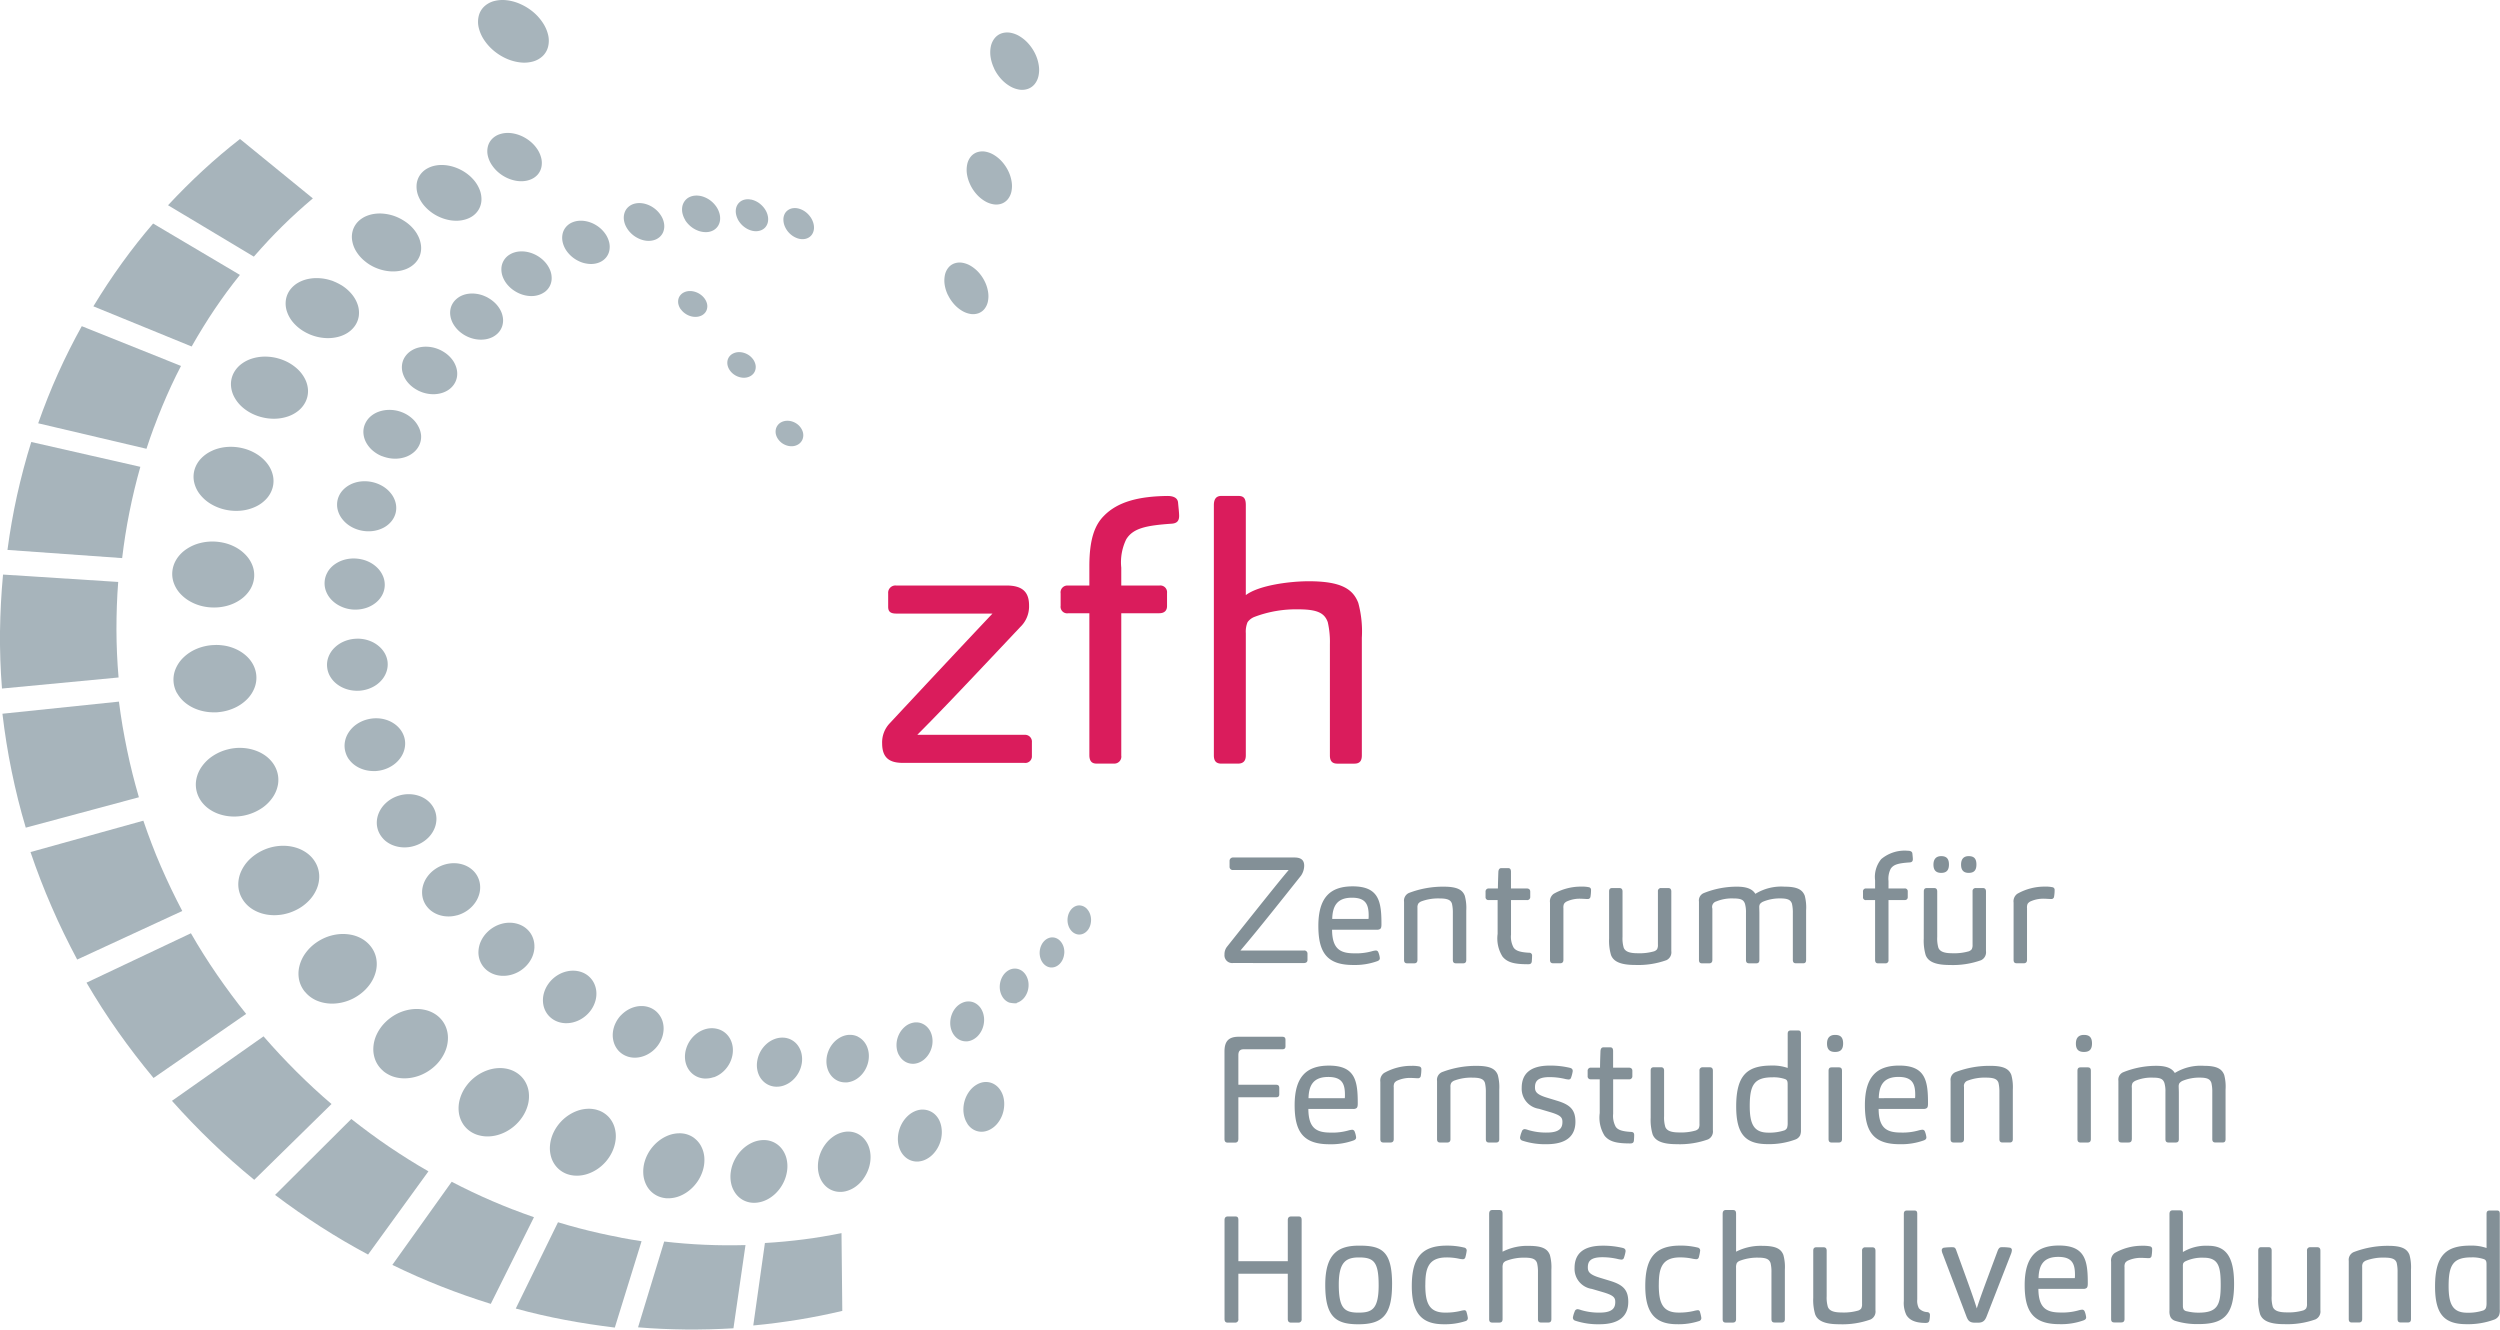 <?xml version="1.0" encoding="UTF-8"?> <svg xmlns="http://www.w3.org/2000/svg" width="220" height="117" viewBox="0 0 220 117"><defs><style>.a{fill:#839097;}.b{fill:#a7b4bb;}.c{fill:#da1c5c;}</style></defs><g transform="translate(107.756 90.679)"><path class="a" d="M136.529,123.19v-3.657h3.3c.2,0,.3-.065.3-.263v-.551c0-.237-.118-.289-.3-.289h-3.3v-2.607c0-.369.17-.513.446-.513h3.4c.2,0,.3-.066.3-.263v-.566c0-.223-.118-.275-.3-.275h-3.821c-.892,0-1.246.407-1.246,1.3v7.7q0,.316.275.316h.657c.2,0,.288-.118.288-.33m6.159-2.631h3.968a.434.434,0,0,0,.276-.079c.08-.066.105-.2.105-.407,0-1.974-.209-3.329-2.535-3.329-1.983,0-3.019.985-3.019,3.486,0,2.383.8,3.434,3.06,3.434a5.8,5.8,0,0,0,2.14-.342c.157-.065.209-.144.209-.262a1.869,1.869,0,0,0-.13-.513.231.231,0,0,0-.224-.158,1.773,1.773,0,0,0-.341.065,5.106,5.106,0,0,1-1.523.185c-1.25,0-1.972-.356-1.985-2.081m.014-.945c.027-1.16.447-1.87,1.734-1.87,1.2,0,1.472.578,1.472,1.567a2.216,2.216,0,0,1-.013.3Zm7.5,3.6v-4.553a.812.812,0,0,1,.052-.381.635.635,0,0,1,.224-.2,2.723,2.723,0,0,1,1.221-.251c.158,0,.512.027.63.027a.235.235,0,0,0,.251-.184,3.483,3.483,0,0,0,.053-.618.23.23,0,0,0-.184-.236,3.006,3.006,0,0,0-.67-.053,4.834,4.834,0,0,0-2.429.63.814.814,0,0,0-.328.776v5.041c0,.2.079.3.276.3h.616c.209,0,.288-.118.288-.3m4.991,0v-4.593a.629.629,0,0,1,.079-.368.642.642,0,0,1,.249-.184,4.213,4.213,0,0,1,1.617-.263c.722,0,.985.145,1.091.461a3.487,3.487,0,0,1,.079.828v4.119c0,.2.078.3.275.3h.63c.209,0,.275-.118.275-.3v-4.356a4.065,4.065,0,0,0-.13-1.289c-.2-.513-.643-.8-1.852-.8a8.346,8.346,0,0,0-3.06.552.737.737,0,0,0-.433.775v5.12c0,.2.079.3.276.3h.615c.211,0,.29-.118.29-.3m8.8-2.369c.921.277,1.052.474,1.052.857,0,.434-.145.934-1.354.934a5.384,5.384,0,0,1-1.655-.224,1.473,1.473,0,0,0-.3-.079.273.273,0,0,0-.263.211,2.223,2.223,0,0,0-.157.527.28.28,0,0,0,.2.275,6.372,6.372,0,0,0,2.139.315c1.826,0,2.534-.8,2.534-1.972,0-1.093-.5-1.514-1.627-1.856l-.907-.276c-.906-.277-1.024-.54-1.024-.9,0-.474.17-.9,1.274-.9a5.985,5.985,0,0,1,1.418.172,2.229,2.229,0,0,0,.276.039.223.223,0,0,0,.21-.171,2.982,2.982,0,0,0,.143-.565c0-.145-.053-.236-.236-.289a7.408,7.408,0,0,0-1.787-.2c-1.746,0-2.467.749-2.467,1.959a1.781,1.781,0,0,0,1.521,1.844Zm5.516.132v-3.026h1.39a.267.267,0,0,0,.3-.29v-.46c0-.184-.118-.277-.315-.277h-1.379v-1.459c0-.224-.08-.329-.249-.329h-.6c-.17,0-.248.132-.262.329-.04,1.026-.04,1.459-.04,1.459h-.8a.269.269,0,0,0-.289.29v.459a.252.252,0,0,0,.263.277h.8v2.974a3,3,0,0,0,.433,2c.432.525,1.076.67,2.258.67.2,0,.288-.066.315-.236.014-.145.026-.381.026-.5,0-.184-.078-.263-.249-.277-.748-.039-1.183-.157-1.379-.46a1.991,1.991,0,0,1-.222-1.146m3.3.367a4.457,4.457,0,0,0,.171,1.45c.2.513.734.867,2.114.867a7.344,7.344,0,0,0,2.758-.42.767.767,0,0,0,.433-.8v-5.248c0-.2-.092-.3-.276-.3h-.616a.267.267,0,0,0-.288.3v4.682a.759.759,0,0,1-.079.409.614.614,0,0,1-.249.172,4.58,4.58,0,0,1-1.458.172c-.736,0-1.091-.159-1.222-.489a2.88,2.88,0,0,1-.106-.949v-4c0-.185-.077-.3-.275-.3h-.63c-.222,0-.276.132-.276.3Zm13.225,1.055v-8.447c0-.238-.079-.3-.276-.3h-.59c-.21,0-.3.079-.3.3v3a4.02,4.02,0,0,0-1.393-.211c-2.116,0-3.139.776-3.139,3.6,0,2.514.866,3.315,2.783,3.315a6.626,6.626,0,0,0,2.43-.408.75.75,0,0,0,.42-.38,1.217,1.217,0,0,0,.065-.475m-1.167-.565a1.39,1.39,0,0,1-.053.395.447.447,0,0,1-.237.223,4.2,4.2,0,0,1-1.406.2c-1.275,0-1.643-.737-1.643-2.343,0-1.842.381-2.527,2.012-2.527a3.148,3.148,0,0,1,1.1.158c.158.066.224.157.224.448Zm4.779,1.38V117.2c0-.184-.066-.3-.276-.3h-.63c-.222,0-.275.132-.275.315v6c0,.21.092.3.275.3h.616c.211,0,.29-.118.29-.3m.1-8.422c0-.579-.276-.749-.707-.749s-.71.224-.71.763c0,.578.3.736.71.736.458,0,.707-.2.707-.749m3.127,5.763h3.968a.433.433,0,0,0,.275-.079c.079-.066.1-.2.1-.407,0-1.974-.209-3.329-2.533-3.329-1.985,0-3.021.985-3.021,3.486,0,2.383.8,3.434,3.06,3.434a5.806,5.806,0,0,0,2.141-.342c.158-.065.21-.144.21-.262a1.846,1.846,0,0,0-.131-.513.228.228,0,0,0-.224-.158,1.8,1.8,0,0,0-.341.065,5.106,5.106,0,0,1-1.523.185c-1.248,0-1.971-.356-1.984-2.081m.013-.945c.026-1.16.448-1.87,1.735-1.87,1.2,0,1.472.578,1.472,1.567a2.085,2.085,0,0,1-.014.3Zm7.5,3.6v-4.593a.485.485,0,0,1,.328-.552,4.219,4.219,0,0,1,1.617-.263c.722,0,.987.145,1.091.461a3.486,3.486,0,0,1,.079.828v4.119c0,.2.079.3.275.3h.63c.21,0,.276-.118.276-.3v-4.356a4.059,4.059,0,0,0-.131-1.289c-.2-.513-.643-.8-1.851-.8a8.348,8.348,0,0,0-3.061.552.737.737,0,0,0-.433.775v5.12c0,.2.08.3.276.3h.616c.209,0,.288-.118.288-.3m11.164,0V117.2c0-.184-.066-.3-.276-.3h-.628c-.224,0-.276.132-.276.315v6c0,.21.092.3.276.3h.616c.209,0,.288-.118.288-.3m.1-8.422c0-.579-.275-.749-.708-.749s-.709.224-.709.763c0,.578.3.736.709.736.459,0,.708-.2.708-.749m3.507,8.422V118.7a.789.789,0,0,1,.065-.433.755.755,0,0,1,.276-.2,3.613,3.613,0,0,1,1.511-.263c.71,0,.894.145,1.011.461a2.572,2.572,0,0,1,.092.789v4.159c0,.2.08.3.276.3h.628c.211,0,.276-.118.276-.3v-4.145c0-.093-.014-.422-.014-.5a.543.543,0,0,1,.066-.277.827.827,0,0,1,.263-.2,3.845,3.845,0,0,1,1.511-.289c.709,0,.919.145,1.038.461a3.406,3.406,0,0,1,.079.828v4.119c0,.2.079.3.276.3h.63c.209,0,.262-.118.262-.3v-4.356a4.081,4.081,0,0,0-.119-1.289c-.2-.513-.616-.8-1.771-.8a4.35,4.35,0,0,0-2.575.63c-.21-.341-.616-.63-1.615-.63a7.718,7.718,0,0,0-2.93.566.705.705,0,0,0-.42.749v5.132c0,.2.08.3.276.3h.616c.21,0,.288-.118.288-.3" transform="translate(-135.309 -113.651)"></path></g><g transform="translate(0 0)"><path class="a" d="M136.529,143.051v-3.986h4.349v3.986c0,.211.1.316.288.316h.643a.277.277,0,0,0,.288-.316v-8.709c0-.2-.053-.317-.263-.317h-.655c-.223,0-.3.132-.3.317v3.618h-4.349v-3.618c0-.2-.053-.317-.263-.317H135.6c-.209,0-.288.132-.288.317v8.709c0,.211.091.316.275.316h.656a.277.277,0,0,0,.288-.316M150.057,140c0-2.947-.917-3.408-2.888-3.408-1.748,0-2.994.592-2.994,3.447,0,2.79.9,3.473,2.9,3.473,2.075,0,2.98-.736,2.98-3.512m-1.18.065c0,2.133-.591,2.422-1.774,2.422-1.235,0-1.735-.369-1.735-2.474,0-1.976.631-2.383,1.774-2.383,1.3,0,1.734.382,1.734,2.435m4.109-.026c0-1.382.225-2.409,1.866-2.409a5.111,5.111,0,0,1,1.064.106,2.125,2.125,0,0,0,.367.052.221.221,0,0,0,.224-.171,3.949,3.949,0,0,0,.119-.592.262.262,0,0,0-.224-.262,6.232,6.232,0,0,0-1.536-.172c-2.259,0-3.072,1.131-3.072,3.566,0,2.552,1.023,3.353,2.822,3.353a5.825,5.825,0,0,0,1.9-.275.269.269,0,0,0,.209-.29,3.051,3.051,0,0,0-.118-.511.185.185,0,0,0-.184-.159,2,2,0,0,0-.355.066,5.577,5.577,0,0,1-1.352.144c-1.445,0-1.734-.921-1.734-2.449m6.8,3.026v-4.526a.917.917,0,0,1,.065-.409.578.578,0,0,1,.263-.2,4.356,4.356,0,0,1,1.616-.277c.723,0,.973.145,1.091.474a3.249,3.249,0,0,1,.08.815v4.119c0,.2.077.3.275.3h.63c.209,0,.275-.118.275-.3v-4.356a4.064,4.064,0,0,0-.131-1.289c-.2-.513-.63-.8-1.839-.8a4.771,4.771,0,0,0-2.325.513V133.8c0-.238-.066-.342-.276-.342h-.628c-.211,0-.276.145-.276.342v9.263c0,.2.079.3.276.3h.616c.209,0,.288-.118.288-.3m8.865-2.367c.921.275,1.052.474,1.052.855,0,.434-.145.934-1.354.934a5.387,5.387,0,0,1-1.655-.224,1.511,1.511,0,0,0-.3-.079.275.275,0,0,0-.263.211,2.214,2.214,0,0,0-.156.527.278.278,0,0,0,.2.275,6.372,6.372,0,0,0,2.139.315c1.827,0,2.534-.8,2.534-1.972,0-1.093-.5-1.513-1.627-1.856l-.907-.276c-.906-.277-1.024-.54-1.024-.9,0-.474.17-.894,1.275-.894a5.994,5.994,0,0,1,1.419.171,2.167,2.167,0,0,0,.275.039.222.222,0,0,0,.21-.171,2.92,2.92,0,0,0,.143-.565c0-.144-.053-.236-.236-.289a7.407,7.407,0,0,0-1.787-.2c-1.746,0-2.467.749-2.467,1.959a1.781,1.781,0,0,0,1.521,1.844Zm4.885-.659c0-1.382.224-2.409,1.866-2.409a5.111,5.111,0,0,1,1.064.106,2.1,2.1,0,0,0,.367.052.222.222,0,0,0,.224-.171,3.935,3.935,0,0,0,.118-.592.261.261,0,0,0-.224-.262,6.225,6.225,0,0,0-1.535-.172c-2.26,0-3.072,1.131-3.072,3.566,0,2.552,1.023,3.353,2.822,3.353a5.82,5.82,0,0,0,1.9-.275.268.268,0,0,0,.21-.29,3.136,3.136,0,0,0-.118-.511.185.185,0,0,0-.183-.159,1.974,1.974,0,0,0-.355.066,5.581,5.581,0,0,1-1.352.144c-1.445,0-1.735-.921-1.735-2.449m6.8,3.026v-4.526a.9.9,0,0,1,.066-.409.573.573,0,0,1,.263-.2,4.352,4.352,0,0,1,1.616-.277c.722,0,.972.145,1.091.474a3.259,3.259,0,0,1,.079.815v4.119c0,.2.078.3.275.3h.63c.209,0,.275-.118.275-.3v-4.356a4.016,4.016,0,0,0-.131-1.289c-.2-.513-.628-.8-1.837-.8a4.772,4.772,0,0,0-2.325.513V133.8c0-.238-.065-.342-.276-.342h-.63c-.209,0-.275.145-.275.342v9.263c0,.2.079.3.275.3h.616c.21,0,.289-.118.289-.3m6.791-1.87a4.459,4.459,0,0,0,.171,1.45c.2.513.734.867,2.114.867a7.344,7.344,0,0,0,2.758-.42.765.765,0,0,0,.433-.8v-5.25c0-.2-.092-.3-.276-.3h-.616a.267.267,0,0,0-.288.3v4.682a.765.765,0,0,1-.079.409.594.594,0,0,1-.249.171,4.58,4.58,0,0,1-1.458.172c-.737,0-1.091-.159-1.222-.487a2.894,2.894,0,0,1-.106-.951v-4c0-.184-.077-.3-.275-.3h-.63c-.222,0-.276.131-.276.3Zm9.153.132V133.8c0-.2-.053-.3-.263-.3h-.63c-.222,0-.288.12-.288.3v7.67a2.427,2.427,0,0,0,.222,1.223c.25.409.71.7,1.695.7.2,0,.287-.052.328-.2a2.456,2.456,0,0,0,.053-.488.239.239,0,0,0-.224-.263,1.056,1.056,0,0,1-.749-.341,1.4,1.4,0,0,1-.144-.778m5.242.8c-.3-.961-.525-1.578-1.8-5.09-.065-.2-.131-.3-.315-.3a5.232,5.232,0,0,0-.763.04.225.225,0,0,0-.209.236,1.046,1.046,0,0,0,.091.33l2.063,5.433c.145.394.276.6.761.6h.289c.447,0,.617-.211.761-.592l2.129-5.459a1.156,1.156,0,0,0,.079-.33.215.215,0,0,0-.21-.223,4.488,4.488,0,0,0-.7-.04c-.17,0-.263.118-.341.315-1.313,3.526-1.537,4.131-1.839,5.078m5.423-1.724h3.967a.424.424,0,0,0,.275-.079c.08-.065.105-.2.105-.407,0-1.974-.209-3.329-2.535-3.329-1.983,0-3.019.985-3.019,3.487,0,2.382.8,3.433,3.06,3.433a5.8,5.8,0,0,0,2.14-.341c.157-.065.209-.145.209-.263a1.868,1.868,0,0,0-.13-.513.233.233,0,0,0-.224-.158,1.668,1.668,0,0,0-.341.067,5.166,5.166,0,0,1-1.523.184c-1.249,0-1.972-.356-1.985-2.081m.014-.945c.027-1.159.448-1.87,1.734-1.87,1.2,0,1.472.58,1.472,1.567a2.08,2.08,0,0,1-.014.3Zm7.566,3.6v-4.553a.8.8,0,0,1,.053-.381.622.622,0,0,1,.224-.2,2.723,2.723,0,0,1,1.221-.25c.158,0,.512.026.63.026a.235.235,0,0,0,.251-.184,3.558,3.558,0,0,0,.052-.618.23.23,0,0,0-.183-.236,3.017,3.017,0,0,0-.671-.053,4.819,4.819,0,0,0-2.428.631.813.813,0,0,0-.329.775v5.041c0,.2.08.3.276.3h.616c.209,0,.288-.118.288-.3m3.955-.722a1.152,1.152,0,0,0,.092.551.71.71,0,0,0,.446.342,6.5,6.5,0,0,0,1.984.275c2.115,0,3.164-.631,3.164-3.539,0-2.407-.721-3.354-2.283-3.354a3.961,3.961,0,0,0-2.221.552v-3.354c0-.211-.053-.317-.276-.317h-.63c-.183,0-.275.12-.275.317Zm1.181-.461v-3.436a.888.888,0,0,1,.026-.277.46.46,0,0,1,.2-.184,3.443,3.443,0,0,1,1.591-.316c1.327,0,1.511.776,1.511,2.4,0,1.8-.3,2.436-1.958,2.436a4.226,4.226,0,0,1-1.012-.12.436.436,0,0,1-.288-.156.605.605,0,0,1-.065-.343m6.621-.687a4.462,4.462,0,0,0,.17,1.45c.2.513.735.867,2.114.867a7.348,7.348,0,0,0,2.759-.42.766.766,0,0,0,.432-.8v-5.25c0-.2-.091-.3-.275-.3h-.616a.266.266,0,0,0-.288.3v4.682a.766.766,0,0,1-.079.409.594.594,0,0,1-.251.171,4.569,4.569,0,0,1-1.458.172c-.736,0-1.091-.159-1.222-.487a2.9,2.9,0,0,1-.1-.951v-4c0-.184-.079-.3-.276-.3h-.63c-.223,0-.275.131-.275.3v4.155Zm9.152,1.87v-4.592a.644.644,0,0,1,.079-.369.661.661,0,0,1,.249-.184,4.26,4.26,0,0,1,1.617-.263c.724,0,.987.145,1.091.461a3.486,3.486,0,0,1,.079.828v4.119c0,.2.079.3.276.3h.628c.21,0,.276-.118.276-.3v-4.356a4.06,4.06,0,0,0-.131-1.289c-.2-.513-.643-.8-1.851-.8a8.351,8.351,0,0,0-3.061.552.741.741,0,0,0-.433.776v5.118c0,.2.08.3.276.3h.616c.21,0,.288-.118.288-.3m12.11-.815V133.8c0-.238-.079-.3-.276-.3h-.589c-.211,0-.3.079-.3.3v3a4.021,4.021,0,0,0-1.393-.211c-2.116,0-3.138.776-3.138,3.6,0,2.514.866,3.315,2.783,3.315a6.664,6.664,0,0,0,2.431-.406.759.759,0,0,0,.419-.381,1.208,1.208,0,0,0,.066-.474m-1.167-.566a1.389,1.389,0,0,1-.053.395.444.444,0,0,1-.237.224,4.246,4.246,0,0,1-1.406.2c-1.274,0-1.643-.737-1.643-2.343,0-1.844.382-2.528,2.012-2.528a3.179,3.179,0,0,1,1.1.158c.158.066.224.159.224.448Z" transform="translate(-27.553 -26.976)"></path><path class="a" d="M142.284,103.715c.21,0,.328-.092.328-.275v-.54a.276.276,0,0,0-.315-.289h-5.583c.736-.882,1.248-1.447,5.333-6.594a1.593,1.593,0,0,0,.275-.868c0-.526-.315-.724-.866-.724h-5.373a.3.3,0,0,0-.328.316v.486a.28.28,0,0,0,.316.3h4.885c-.565.671-1.221,1.461-5.438,6.766a1.075,1.075,0,0,0-.21.67.683.683,0,0,0,.763.749Zm2.494-2.934h3.967a.43.43,0,0,0,.276-.08c.079-.065.1-.2.1-.407,0-1.975-.209-3.329-2.532-3.329-1.985,0-3.021.986-3.021,3.486,0,2.383.8,3.433,3.06,3.433a5.807,5.807,0,0,0,2.141-.341c.157-.066.21-.145.21-.263a1.834,1.834,0,0,0-.131-.511.231.231,0,0,0-.224-.159,1.666,1.666,0,0,0-.34.066,5.177,5.177,0,0,1-1.524.184c-1.249,0-1.971-.356-1.985-2.079m.014-.947c.026-1.159.448-1.87,1.734-1.87,1.2,0,1.473.58,1.473,1.568a2.061,2.061,0,0,1-.014.3Zm7.5,3.6V98.845a.645.645,0,0,1,.079-.368.66.66,0,0,1,.249-.185,4.256,4.256,0,0,1,1.617-.263c.722,0,.985.145,1.091.461a3.469,3.469,0,0,1,.079.83v4.118c0,.2.078.3.275.3h.63c.21,0,.276-.119.276-.3V99.082a4.06,4.06,0,0,0-.131-1.289c-.2-.511-.643-.8-1.851-.8a8.385,8.385,0,0,0-3.061.552.738.738,0,0,0-.432.776v5.118c0,.2.079.3.276.3H152c.209,0,.288-.119.288-.3m8.234-2.236V98.174h1.392a.267.267,0,0,0,.3-.289v-.46c0-.183-.119-.275-.316-.275h-1.379V95.689c0-.223-.078-.329-.248-.329h-.6c-.17,0-.249.132-.262.329-.04,1.027-.04,1.461-.04,1.461h-.8a.268.268,0,0,0-.288.289v.46a.251.251,0,0,0,.263.275h.8v2.975a3,3,0,0,0,.433,2c.432.527,1.074.67,2.257.67.2,0,.289-.066.316-.236.012-.144.025-.381.025-.5a.237.237,0,0,0-.249-.275c-.749-.039-1.183-.159-1.379-.461a1.984,1.984,0,0,1-.224-1.145m4.61,2.236V98.884a.8.8,0,0,1,.053-.381.637.637,0,0,1,.224-.2,2.722,2.722,0,0,1,1.221-.25c.159,0,.512.027.632.027a.234.234,0,0,0,.249-.184,3.581,3.581,0,0,0,.052-.618.229.229,0,0,0-.183-.236,2.9,2.9,0,0,0-.671-.054,4.84,4.84,0,0,0-2.428.631.815.815,0,0,0-.329.776v5.039c0,.2.08.3.276.3h.616c.209,0,.288-.119.288-.3m4.021-1.869a4.466,4.466,0,0,0,.17,1.451c.2.511.734.866,2.113.866a7.345,7.345,0,0,0,2.759-.42.764.764,0,0,0,.432-.8V97.414c0-.2-.091-.3-.275-.3h-.616a.266.266,0,0,0-.287.3V102.1a.762.762,0,0,1-.08.408.611.611,0,0,1-.25.172,4.631,4.631,0,0,1-1.458.171c-.736,0-1.091-.157-1.222-.488a2.874,2.874,0,0,1-.105-.949v-4c0-.185-.079-.3-.276-.3h-.629c-.224,0-.276.132-.276.3Zm9.087,1.869V98.925a.5.5,0,0,1,.342-.633,3.621,3.621,0,0,1,1.512-.263c.71,0,.894.145,1.012.461a2.608,2.608,0,0,1,.092.789v4.159c0,.2.078.3.275.3h.63c.209,0,.275-.119.275-.3V99.293c0-.092-.012-.42-.012-.5a.535.535,0,0,1,.065-.277.792.792,0,0,1,.263-.2,3.833,3.833,0,0,1,1.511-.29c.71,0,.921.145,1.038.461a3.466,3.466,0,0,1,.079.83v4.118c0,.2.078.3.275.3h.63c.211,0,.263-.119.263-.3V99.082a4.11,4.11,0,0,0-.118-1.289c-.2-.511-.616-.8-1.773-.8a4.346,4.346,0,0,0-2.575.631c-.21-.341-.616-.631-1.615-.631a7.741,7.741,0,0,0-2.928.566.7.7,0,0,0-.42.749v5.132c0,.2.078.3.275.3h.616c.21,0,.288-.119.288-.3m15.5.014V98.174h1.406c.211,0,.288-.118.288-.262v-.488a.248.248,0,0,0-.275-.275h-1.419v-.658a1.931,1.931,0,0,1,.184-1.054c.25-.408.722-.513,1.682-.578.183-.014.276-.093.276-.29,0-.118-.026-.341-.04-.486-.014-.171-.157-.25-.394-.25a3.2,3.2,0,0,0-2.349.736,2.47,2.47,0,0,0-.539,1.869v.712h-.788a.252.252,0,0,0-.275.289v.46a.242.242,0,0,0,.275.275h.788v5.25c0,.224.093.317.263.317h.644a.259.259,0,0,0,.275-.29m3.1-1.883a4.511,4.511,0,0,0,.17,1.451c.2.511.734.866,2.115.866a7.353,7.353,0,0,0,2.758-.42.767.767,0,0,0,.433-.8V97.414c0-.2-.093-.3-.276-.3h-.616a.266.266,0,0,0-.288.3V102.1a.771.771,0,0,1-.079.408.624.624,0,0,1-.249.172,4.647,4.647,0,0,1-1.46.171c-.736,0-1.091-.157-1.222-.488a2.944,2.944,0,0,1-.1-.949v-4c0-.185-.079-.3-.276-.3h-.628c-.224,0-.276.132-.276.3Zm2.218-6.526c0-.565-.275-.736-.682-.736s-.682.224-.682.749c0,.552.29.724.682.724.432,0,.682-.2.682-.737m2.417,0c0-.565-.261-.736-.682-.736-.406,0-.669.224-.669.749,0,.552.29.724.669.724.447,0,.682-.2.682-.737m4.453,8.4V98.884a.782.782,0,0,1,.053-.381.646.646,0,0,1,.222-.2,2.735,2.735,0,0,1,1.222-.25c.157,0,.512.027.63.027a.232.232,0,0,0,.249-.184,3.434,3.434,0,0,0,.053-.618.229.229,0,0,0-.185-.236,2.884,2.884,0,0,0-.669-.054,4.847,4.847,0,0,0-2.43.631.815.815,0,0,0-.327.776v5.039c0,.2.078.3.275.3h.616c.211,0,.29-.119.29-.3" transform="translate(-27.553 -18.966)"></path><path class="b" d="M83.857,131.018a3.116,3.116,0,0,0,.863-.611,3.463,3.463,0,0,0,.642-.886,3.371,3.371,0,0,0,.338-1.071,2.855,2.855,0,0,0-.045-1.055,2.312,2.312,0,0,0-.4-.86,1.992,1.992,0,0,0-.688-.58,2.013,2.013,0,0,0-.919-.215,2.486,2.486,0,0,0-.992.215,3.126,3.126,0,0,0-.878.591,3.388,3.388,0,0,0-.666.882,3.318,3.318,0,0,0-.361,1.083,2.892,2.892,0,0,0,.037,1.089,2.332,2.332,0,0,0,.412.882,1.986,1.986,0,0,0,.716.584,2.046,2.046,0,0,0,.943.195,2.475,2.475,0,0,0,.995-.244" transform="translate(-16.437 -25.415)"></path><path class="b" d="M94.37,128.977a3.4,3.4,0,0,0,.477-.922,3.128,3.128,0,0,0,.166-1.044,2.7,2.7,0,0,0-.158-.885,2.214,2.214,0,0,0-.414-.694,1.881,1.881,0,0,0-.615-.458,1.861,1.861,0,0,0-.765-.166c-.029,0-.061,0-.09,0s-.061,0-.091.006a.888.888,0,0,0-.092.009l-.092.014a2.429,2.429,0,0,0-.9.364,3.02,3.02,0,0,0-.738.692,3.378,3.378,0,0,0-.5.93,3.215,3.215,0,0,0-.178,1.064,2.669,2.669,0,0,0,.158.909,2.149,2.149,0,0,0,.426.709,1.834,1.834,0,0,0,1.417.607c.029,0,.061,0,.091,0l.092-.01c.03,0,.063-.007.092-.012l.094-.016a2.5,2.5,0,0,0,.9-.389,3.034,3.034,0,0,0,.722-.705" transform="translate(-18.404 -25.227)"></path><path class="b" d="M103.04,124.843a2.637,2.637,0,0,0,.01-.891,2.211,2.211,0,0,0-.2-.646,1.786,1.786,0,0,0-.363-.493A1.577,1.577,0,0,0,102,122.5a1.528,1.528,0,0,0-.571-.118c-.049,0-.1,0-.148,0a1.458,1.458,0,0,0-.151.019c-.049.008-.1.02-.151.032s-.1.03-.154.047a2.164,2.164,0,0,0-.715.438,2.652,2.652,0,0,0-.539.687,2.923,2.923,0,0,0-.305.849,2.7,2.7,0,0,0-.019.913,2.247,2.247,0,0,0,.214.664,1.834,1.834,0,0,0,.377.5,1.583,1.583,0,0,0,.5.316,1.533,1.533,0,0,0,.582.106c.049,0,.1,0,.15-.01a1.483,1.483,0,0,0,.151-.023,1.524,1.524,0,0,0,.153-.037c.051-.014.1-.032.154-.051a2.207,2.207,0,0,0,.706-.456,2.719,2.719,0,0,0,.521-.694,2.848,2.848,0,0,0,.288-.839" transform="translate(-20.203 -24.736)"></path><path class="b" d="M106.8,123.009a1.714,1.714,0,0,0,.347.384,1.475,1.475,0,0,0,.426.239,1.417,1.417,0,0,0,.475.082,1.531,1.531,0,0,0,.208-.014,1.4,1.4,0,0,0,.209-.046,1.56,1.56,0,0,0,.209-.073,2.094,2.094,0,0,0,.811-.642,2.617,2.617,0,0,0,.4-.728,2.759,2.759,0,0,0,.159-.824,2.453,2.453,0,0,0-.1-.83,2.039,2.039,0,0,0-.239-.505,1.692,1.692,0,0,0-.338-.38,1.521,1.521,0,0,0-.414-.242,1.451,1.451,0,0,0-.468-.093,1.507,1.507,0,0,0-.206.008,1.548,1.548,0,0,0-.416.106,1.766,1.766,0,0,0-.208.1,2.129,2.129,0,0,0-.616.525,2.664,2.664,0,0,0-.413.728,2.8,2.8,0,0,0-.17.839,2.482,2.482,0,0,0,.109.847,1.986,1.986,0,0,0,.244.517" transform="translate(-21.675 -24.121)"></path><path class="b" d="M54.269,17.515a3.048,3.048,0,0,0,.316.392,3.113,3.113,0,0,0,.374.336,3.391,3.391,0,0,0,.418.273,3.117,3.117,0,0,0,.446.205,3.23,3.23,0,0,0,.46.133,2.8,2.8,0,0,0,.463.057,2.338,2.338,0,0,0,.449-.026,1.956,1.956,0,0,0,.422-.11,1.628,1.628,0,0,0,.657-.439,1.475,1.475,0,0,0,.332-.654A1.786,1.786,0,0,0,58.6,16.9a2.427,2.427,0,0,0-.364-.826,3.087,3.087,0,0,0-.306-.384,3.375,3.375,0,0,0-.362-.33,3.41,3.41,0,0,0-.406-.273,3.255,3.255,0,0,0-.439-.211,3.108,3.108,0,0,0-.454-.141,3,3,0,0,0-.461-.069,2.429,2.429,0,0,0-.452.014,2.2,2.2,0,0,0-.432.1,1.635,1.635,0,0,0-.679.434,1.46,1.46,0,0,0-.351.66,1.751,1.751,0,0,0,0,.8,2.444,2.444,0,0,0,.375.843" transform="translate(-10.965 -2.964)"></path><path class="b" d="M50.665,19.12a3.66,3.66,0,0,0-.369-.278,3.476,3.476,0,0,0-.4-.232,3.831,3.831,0,0,0-1.071-.361,3.444,3.444,0,0,0-.654-.052,2.885,2.885,0,0,0-.627.082,2.333,2.333,0,0,0-.571.225,1.867,1.867,0,0,0-.682.641,1.776,1.776,0,0,0-.261.851,2.233,2.233,0,0,0,.165.95,3.032,3.032,0,0,0,.6.934,3.636,3.636,0,0,0,.346.329,3.921,3.921,0,0,0,.38.281,4.027,4.027,0,0,0,.409.23,4.109,4.109,0,0,0,.424.177,3.82,3.82,0,0,0,.663.167,3.249,3.249,0,0,0,.655.036,2.781,2.781,0,0,0,.62-.1,2.328,2.328,0,0,0,.557-.235,1.835,1.835,0,0,0,.648-.645,1.794,1.794,0,0,0,.244-.838,2.273,2.273,0,0,0-.166-.926A3.006,3.006,0,0,0,51,19.444a4.116,4.116,0,0,0-.332-.325" transform="translate(-9.373 -3.678)"></path><path class="b" d="M44.62,25.349a3.373,3.373,0,0,0-.761-.879,3.469,3.469,0,0,0-.3-.223q-.153-.1-.312-.193c-.108-.059-.216-.112-.327-.163s-.221-.093-.334-.132a3.922,3.922,0,0,0-.819-.186,3.413,3.413,0,0,0-.807-.006,2.923,2.923,0,0,0-.748.183,2.342,2.342,0,0,0-.642.377,1.923,1.923,0,0,0-.569.8,1.96,1.96,0,0,0-.1.95,2.567,2.567,0,0,0,.351.985,3.4,3.4,0,0,0,.788.894,3.715,3.715,0,0,0,.3.223c.1.07.212.133.32.192s.221.112.334.159.227.089.342.126a3.855,3.855,0,0,0,.828.172,3.439,3.439,0,0,0,.807-.014,2.88,2.88,0,0,0,.736-.2,2.308,2.308,0,0,0,.619-.388,1.9,1.9,0,0,0,.542-.788,1.962,1.962,0,0,0,.09-.926,2.531,2.531,0,0,0-.339-.957" transform="translate(-7.917 -4.759)"></path><path class="b" d="M36.437,31.282c-.074-.045-.147-.087-.224-.126s-.151-.077-.229-.112-.155-.065-.233-.1-.158-.057-.237-.081a4.04,4.04,0,0,0-1-.181,3.649,3.649,0,0,0-.966.067,3.006,3.006,0,0,0-.86.317,2.356,2.356,0,0,0-.675.564,2,2,0,0,0-.424.938,2.215,2.215,0,0,0,.081,1.023,2.9,2.9,0,0,0,.551.981,3.7,3.7,0,0,0,.978.81c.076.045.153.087.233.126s.157.077.237.112.161.065.241.094.162.055.244.079a4.15,4.15,0,0,0,1.007.161,3.636,3.636,0,0,0,.959-.093,2.881,2.881,0,0,0,.835-.334,2.318,2.318,0,0,0,.642-.567,2,2,0,0,0,.4-.922,2.207,2.207,0,0,0-.084-.995,2.856,2.856,0,0,0-.531-.957,3.7,3.7,0,0,0-.944-.807" transform="translate(-6.427 -6.201)"></path><path class="b" d="M30.052,39.612l-.126-.045c-.043-.015-.084-.029-.127-.041l-.127-.037a4.276,4.276,0,0,0-1.186-.157,3.834,3.834,0,0,0-1.118.174,3.052,3.052,0,0,0-.944.487,2.388,2.388,0,0,0-.659.772,2.122,2.122,0,0,0-.245,1.054,2.463,2.463,0,0,0,.286,1.058,3.219,3.219,0,0,0,.753.935,4,4,0,0,0,1.148.683l.131.05c.043.014.086.03.13.042l.13.042c.045.012.088.024.133.034a4.228,4.228,0,0,0,1.2.133,3.792,3.792,0,0,0,1.108-.2,3.027,3.027,0,0,0,.913-.5,2.379,2.379,0,0,0,.624-.772,2.133,2.133,0,0,0,.225-1.03,2.451,2.451,0,0,0-.28-1.026,3.13,3.13,0,0,0-.725-.914,4,4,0,0,0-1.117-.69c-.041-.018-.084-.034-.126-.049" transform="translate(-5.196 -7.95)"></path><path class="b" d="M23.067,49.607a3.106,3.106,0,0,0-1,.682,2.409,2.409,0,0,0-.589.995,2.241,2.241,0,0,0-.034,1.132,2.673,2.673,0,0,0,.5,1.044,3.512,3.512,0,0,0,.946.838,4.254,4.254,0,0,0,1.293.515,4.439,4.439,0,0,0,1.4.083,3.848,3.848,0,0,0,1.249-.34,2.987,2.987,0,0,0,.961-.693,2.385,2.385,0,0,0,.551-.983,2.225,2.225,0,0,0,.022-1.1,2.66,2.66,0,0,0-.483-1.016,3.442,3.442,0,0,0-.91-.827,4.156,4.156,0,0,0-1.26-.531,4.376,4.376,0,0,0-1.388-.112,3.918,3.918,0,0,0-1.265.311" transform="translate(-4.355 -9.961)"></path><path class="b" d="M19.427,61.262a2.446,2.446,0,0,0-.387,1.12,2.355,2.355,0,0,0,.15,1.051,2.794,2.794,0,0,0,.581.918,3.542,3.542,0,0,0,.929.7,4.082,4.082,0,0,0,1.185.409c.047.01.094.016.139.023s.094.014.142.02l.143.014.145.01a4.384,4.384,0,0,0,1.425-.149,3.772,3.772,0,0,0,1.179-.553,2.98,2.98,0,0,0,.824-.866,2.426,2.426,0,0,0,.358-1.1,2.366,2.366,0,0,0-.15-1.021,2.777,2.777,0,0,0-.557-.891,3.521,3.521,0,0,0-.893-.7,4.109,4.109,0,0,0-1.154-.423c-.047-.01-.092-.019-.139-.027l-.139-.022-.143-.018c-.047-.006-.093-.011-.142-.014a4.377,4.377,0,0,0-1.422.116,3.785,3.785,0,0,0-1.207.531,3.015,3.015,0,0,0-.866.866" transform="translate(-3.875 -12.074)"></path><path class="b" d="M19.492,75.377a2.915,2.915,0,0,0,.628.768,3.539,3.539,0,0,0,.885.561,4.106,4.106,0,0,0,1.067.307c.091.014.185.026.279.033s.189.014.283.014.192,0,.288,0,.194-.012.292-.024a4.319,4.319,0,0,0,1.379-.387,3.716,3.716,0,0,0,1.064-.75,2.894,2.894,0,0,0,.65-1.006,2.435,2.435,0,0,0,.145-1.159,2.514,2.514,0,0,0-.287-.9,2.869,2.869,0,0,0-.6-.752,3.483,3.483,0,0,0-.851-.562,4.069,4.069,0,0,0-1.038-.326c-.09-.014-.181-.026-.274-.036s-.187-.019-.281-.022-.19-.006-.285,0-.2.006-.292.014a4.392,4.392,0,0,0-1.4.353,3.775,3.775,0,0,0-1.1.737,2.985,2.985,0,0,0-.693,1.02,2.441,2.441,0,0,0,.137,2.124" transform="translate(-3.905 -14.376)"></path><path class="b" d="M22.157,87.243a2.937,2.937,0,0,0,.632.612,3.465,3.465,0,0,0,.81.426,4.022,4.022,0,0,0,.934.22c.136.016.276.024.417.027a4.234,4.234,0,0,0,.425-.015c.142-.012.287-.031.43-.057a4.4,4.4,0,0,0,1.71-.713,3.584,3.584,0,0,0,.9-.918,2.856,2.856,0,0,0,.45-1.1,2.465,2.465,0,0,0-.079-1.17A2.579,2.579,0,0,0,28.4,83.8a2.97,2.97,0,0,0-.6-.6,3.469,3.469,0,0,0-.78-.431A4.043,4.043,0,0,0,25.7,82.49a4.112,4.112,0,0,0-.42,0c-.143.009-.286.024-.429.046s-.288.054-.434.092a4.266,4.266,0,0,0-1.307.584,3.611,3.611,0,0,0-.944.917,2.875,2.875,0,0,0-.484,1.126,2.478,2.478,0,0,0,.072,1.208,2.607,2.607,0,0,0,.4.776" transform="translate(-4.406 -16.673)"></path><path class="b" d="M27.082,98.469a2.851,2.851,0,0,0,.6.458,3.346,3.346,0,0,0,.71.306,3.7,3.7,0,0,0,.788.146,3.751,3.751,0,0,0,.545.006,4.006,4.006,0,0,0,.553-.065,4.874,4.874,0,0,0,.552-.142,4.472,4.472,0,0,0,.539-.22,3.993,3.993,0,0,0,1.141-.809,3.364,3.364,0,0,0,.71-1.044,2.765,2.765,0,0,0,.233-1.152,2.468,2.468,0,0,0-.295-1.131,2.663,2.663,0,0,0-.43-.588,2.869,2.869,0,0,0-.575-.454,3.269,3.269,0,0,0-.686-.313,3.763,3.763,0,0,0-.767-.162,4.2,4.2,0,0,0-1.64.16,4.332,4.332,0,0,0-1.721,1,3.491,3.491,0,0,0-.751,1.056,2.791,2.791,0,0,0-.258,1.183,2.461,2.461,0,0,0,.307,1.166,2.608,2.608,0,0,0,.448.6" transform="translate(-5.361 -18.855)"></path><path class="b" d="M33.557,108.1a2.63,2.63,0,0,0,.444.43,2.863,2.863,0,0,0,.53.317,3.268,3.268,0,0,0,.592.2,3.583,3.583,0,0,0,.637.089,3.675,3.675,0,0,0,.66-.026,3.97,3.97,0,0,0,.663-.138,4.037,4.037,0,0,0,.647-.251,4.269,4.269,0,0,0,.612-.366,3.956,3.956,0,0,0,.96-.967,3.281,3.281,0,0,0,.5-1.123,2.7,2.7,0,0,0,.016-1.147,2.492,2.492,0,0,0-.5-1.044,2.634,2.634,0,0,0-.427-.421,2.837,2.837,0,0,0-.51-.318,3.154,3.154,0,0,0-.573-.211,3.619,3.619,0,0,0-.624-.1,3.672,3.672,0,0,0-.648.006,4.084,4.084,0,0,0-.661.12,3.987,3.987,0,0,0-.652.234,4.248,4.248,0,0,0-.624.352,3.941,3.941,0,0,0-1,.964,3.3,3.3,0,0,0-.535,1.147,2.7,2.7,0,0,0-.029,1.182,2.458,2.458,0,0,0,.516,1.072" transform="translate(-6.717 -20.822)"></path><path class="b" d="M42.129,116.748a2.471,2.471,0,0,0,.394.271,2.692,2.692,0,0,0,.434.2,2.871,2.871,0,0,0,.467.12,3.285,3.285,0,0,0,.488.049,3.631,3.631,0,0,0,.761-.065,3.969,3.969,0,0,0,.756-.223,4.187,4.187,0,0,0,1.355-.906,3.756,3.756,0,0,0,.749-1.079,3.088,3.088,0,0,0,.283-1.151,2.581,2.581,0,0,0-.182-1.1,2.4,2.4,0,0,0-.655-.914,2.54,2.54,0,0,0-.381-.273,2.792,2.792,0,0,0-.421-.2,2.834,2.834,0,0,0-.456-.128,3.035,3.035,0,0,0-.477-.061,3.63,3.63,0,0,0-.752.043,3.941,3.941,0,0,0-.755.2,4.023,4.023,0,0,0-.723.361,4.1,4.1,0,0,0-.663.52,3.758,3.758,0,0,0-.787,1.082,3.1,3.1,0,0,0-.308,1.18,2.6,2.6,0,0,0,.185,1.132,2.42,2.42,0,0,0,.689.936" transform="translate(-8.4 -22.494)"></path><path class="b" d="M51.064,122.722a2.318,2.318,0,0,0,.816.761,2.507,2.507,0,0,0,.314.149,2.231,2.231,0,0,0,.33.1,2.431,2.431,0,0,0,.338.063,2.828,2.828,0,0,0,.349.022,3.3,3.3,0,0,0,.843-.109,3.711,3.711,0,0,0,.815-.321,3.941,3.941,0,0,0,.743-.515,3.87,3.87,0,0,0,.62-.691,3.578,3.578,0,0,0,.538-1.136,2.926,2.926,0,0,0,.077-1.128,2.445,2.445,0,0,0-.36-1,2.329,2.329,0,0,0-.784-.752,2.467,2.467,0,0,0-.3-.153,2.857,2.857,0,0,0-.32-.11,2.585,2.585,0,0,0-.332-.069,2.9,2.9,0,0,0-.345-.031,3.324,3.324,0,0,0-.831.086,3.766,3.766,0,0,0-.819.3,3.914,3.914,0,0,0-1.4,1.184,3.544,3.544,0,0,0-.569,1.156,2.96,2.96,0,0,0-.094,1.163,2.464,2.464,0,0,0,.373,1.032" transform="translate(-10.318 -23.811)"></path><path class="b" d="M65.07,122.441c-.069-.024-.135-.045-.2-.065s-.14-.035-.211-.047-.143-.022-.213-.03-.145-.01-.216-.012a3.082,3.082,0,0,0-.9.13,3.543,3.543,0,0,0-.862.4,3.727,3.727,0,0,0-.758.634,3.769,3.769,0,0,0-.586.845,3.359,3.359,0,0,0-.348,1.174,2.769,2.769,0,0,0,.107,1.1,2.31,2.31,0,0,0,.527.9,2.249,2.249,0,0,0,.9.575c.071.022.141.044.21.061s.143.031.216.041a2.143,2.143,0,0,0,.217.025c.072,0,.144.008.218.006a3.029,3.029,0,0,0,.906-.156,3.553,3.553,0,0,0,.855-.419,3.738,3.738,0,0,0,1.293-1.486,3.408,3.408,0,0,0,.327-1.148,2.758,2.758,0,0,0-.107-1.069,2.342,2.342,0,0,0-.5-.879,2.279,2.279,0,0,0-.869-.58" transform="translate(-12.372 -24.717)"></path><path class="b" d="M75.585,125.427a2.129,2.129,0,0,0-.913-.4c-.033-.006-.067-.011-.1-.015l-.1-.01-.1-.007-.1,0a2.722,2.722,0,0,0-.952.173,3.308,3.308,0,0,0-.881.5,3.686,3.686,0,0,0-.726.765,3.613,3.613,0,0,0-.487.982,3.124,3.124,0,0,0-.142,1.149,2.514,2.514,0,0,0,.275,1,2.123,2.123,0,0,0,.638.745,2.145,2.145,0,0,0,.942.381c.035.006.069.01.1.014l.1.01.105,0c.034,0,.068,0,.1,0a2.764,2.764,0,0,0,.953-.2,3.354,3.354,0,0,0,.866-.519,3.615,3.615,0,0,0,1.161-1.736,3.123,3.123,0,0,0,.131-1.121,2.508,2.508,0,0,0-.268-.977,2.12,2.12,0,0,0-.612-.736" transform="translate(-14.473 -25.265)"></path><path class="b" d="M84.026,118.087a1.7,1.7,0,0,0,.569.485,1.674,1.674,0,0,0,.748.19,1.891,1.891,0,0,0,.788-.152,2.247,2.247,0,0,0,.685-.447,2.56,2.56,0,0,0,.779-1.5,2.294,2.294,0,0,0-.037-.839,1.92,1.92,0,0,0-.317-.694,1.666,1.666,0,0,0-1.281-.686,1.923,1.923,0,0,0-.787.133,2.283,2.283,0,0,0-.7.435,2.53,2.53,0,0,0-.528.672,2.6,2.6,0,0,0-.281.842,2.222,2.222,0,0,0,.033.854,1.9,1.9,0,0,0,.326.708" transform="translate(-17.032 -23.132)"></path><path class="b" d="M94.1,114.3a1.525,1.525,0,0,0-.618-.16c-.022,0-.048,0-.071,0s-.049,0-.072,0l-.072,0-.075.008a1.845,1.845,0,0,0-.725.257,2.2,2.2,0,0,0-.6.523,2.448,2.448,0,0,0-.4.718,2.4,2.4,0,0,0-.144.837,2.132,2.132,0,0,0,.127.725,1.816,1.816,0,0,0,.342.578,1.626,1.626,0,0,0,.508.385,1.543,1.543,0,0,0,.625.149h.076c.024,0,.051,0,.075,0l.076,0,.075-.011a1.916,1.916,0,0,0,.726-.271,2.27,2.27,0,0,0,.582-.531,2.468,2.468,0,0,0,.387-.714,2.4,2.4,0,0,0,.135-.82,2.118,2.118,0,0,0-.129-.713,1.783,1.783,0,0,0-.334-.569,1.6,1.6,0,0,0-.5-.387" transform="translate(-18.597 -23.071)"></path><path class="b" d="M99.271,115.611a1.552,1.552,0,0,0,.306.415,1.383,1.383,0,0,0,.406.271,1.329,1.329,0,0,0,.475.106,1,1,0,0,0,.12,0c.041,0,.082-.006.123-.012a1.156,1.156,0,0,0,.123-.024c.041-.01.084-.022.126-.034a1.724,1.724,0,0,0,.583-.34,2.089,2.089,0,0,0,.429-.536,2.173,2.173,0,0,0,.24-.659,2.072,2.072,0,0,0,.01-.712,1.842,1.842,0,0,0-.167-.527,1.557,1.557,0,0,0-.3-.411,1.4,1.4,0,0,0-.4-.273,1.3,1.3,0,0,0-.468-.114,1.19,1.19,0,0,0-.119,0c-.041,0-.081,0-.123.009s-.084.012-.125.022a1.219,1.219,0,0,0-.126.033,1.645,1.645,0,0,0-.586.323,2.014,2.014,0,0,0-.44.532,2.236,2.236,0,0,0-.251.667,2.112,2.112,0,0,0-.016.729,1.823,1.823,0,0,0,.173.537" transform="translate(-20.174 -22.791)"></path><path class="b" d="M105.292,113.347a1.478,1.478,0,0,0,.285.321,1.347,1.347,0,0,0,.353.208,1.3,1.3,0,0,0,.394.085,1.4,1.4,0,0,0,.173,0,1.529,1.529,0,0,0,.173-.028,1.428,1.428,0,0,0,.173-.053,1.755,1.755,0,0,0,.172-.078,1.669,1.669,0,0,0,.5-.411,1.99,1.99,0,0,0,.332-.573,2.1,2.1,0,0,0,.135-.658,2,2,0,0,0-.085-.674,1.78,1.78,0,0,0-.194-.416,1.479,1.479,0,0,0-.28-.318,1.281,1.281,0,0,0-.342-.21,1.19,1.19,0,0,0-.388-.089.853.853,0,0,0-.169,0,1.08,1.08,0,0,0-.173.022,1.468,1.468,0,0,0-.174.049c-.057.022-.114.045-.171.073a1.666,1.666,0,0,0-.514.4,1.984,1.984,0,0,0-.342.572,2.135,2.135,0,0,0-.144.669,1.928,1.928,0,0,0,.084.686,1.74,1.74,0,0,0,.2.424" transform="translate(-21.382 -22.323)"></path><path class="b" d="M86.9,24.932a1.988,1.988,0,0,0,.367.383,1.838,1.838,0,0,0,.456.264l.054.02a.4.4,0,0,0,.052.018l.054.016.053.015a1.284,1.284,0,0,0,.522.019.985.985,0,0,0,.422-.182.908.908,0,0,0,.279-.35,1.116,1.116,0,0,0,.1-.486,1.506,1.506,0,0,0-.092-.487,1.794,1.794,0,0,0-.24-.451,1.987,1.987,0,0,0-.358-.379,1.8,1.8,0,0,0-.448-.267l-.051-.02-.052-.019-.053-.016-.053-.016a1.31,1.31,0,0,0-.526-.03.986.986,0,0,0-.428.175.9.9,0,0,0-.291.348,1.106,1.106,0,0,0-.1.491,1.528,1.528,0,0,0,.091.5,1.86,1.86,0,0,0,.247.46" transform="translate(-17.627 -4.639)"></path><path class="b" d="M81.461,23.7a1.959,1.959,0,0,0,.267.409,2.034,2.034,0,0,0,.363.334,1.856,1.856,0,0,0,.424.233c.037.015.074.027.11.039l.111.031c.037.01.074.016.111.023s.075.01.114.014a1.259,1.259,0,0,0,.528-.065.975.975,0,0,0,.4-.259,1,1,0,0,0,.225-.416,1.257,1.257,0,0,0,.021-.53,1.642,1.642,0,0,0-.142-.448,2,2,0,0,0-.262-.4,2.207,2.207,0,0,0-.352-.333,1.928,1.928,0,0,0-.418-.235q-.056-.023-.11-.041c-.037-.012-.072-.022-.11-.032S82.664,22,82.627,22s-.075-.011-.112-.016a1.25,1.25,0,0,0-.534.053.983.983,0,0,0-.4.254,1.011,1.011,0,0,0-.236.416,1.261,1.261,0,0,0-.025.537,1.614,1.614,0,0,0,.145.456" transform="translate(-16.555 -4.441)"></path><path class="b" d="M75.633,23.723a2.227,2.227,0,0,0,.31.392,2.267,2.267,0,0,0,.385.318,2.233,2.233,0,0,0,.439.224,1.513,1.513,0,0,0,.193.063,1.8,1.8,0,0,0,.2.043,1.464,1.464,0,0,0,.2.02,1.235,1.235,0,0,0,.2,0,1.306,1.306,0,0,0,.579-.169,1.135,1.135,0,0,0,.393-.377,1.209,1.209,0,0,0,.177-.527,1.584,1.584,0,0,0-.071-.627,1.967,1.967,0,0,0-.2-.444,2.279,2.279,0,0,0-.3-.387,2.275,2.275,0,0,0-.808-.545,1.965,1.965,0,0,0-.19-.066c-.064-.017-.13-.034-.194-.045s-.131-.018-.2-.024a1.474,1.474,0,0,0-.2,0,1.4,1.4,0,0,0-.588.16,1.137,1.137,0,0,0-.4.375,1.219,1.219,0,0,0-.187.535,1.552,1.552,0,0,0,.071.637,1.911,1.911,0,0,0,.206.45" transform="translate(-15.343 -4.359)"></path><path class="b" d="M69.35,24.815a2.4,2.4,0,0,0,.673.59,2.512,2.512,0,0,0,.4.191,2.422,2.422,0,0,0,.273.081,1.943,1.943,0,0,0,.275.042,1.853,1.853,0,0,0,.274,0,1.66,1.66,0,0,0,.266-.041,1.318,1.318,0,0,0,.553-.275,1.183,1.183,0,0,0,.335-.463,1.384,1.384,0,0,0,.091-.59,1.793,1.793,0,0,0-.175-.653,2.24,2.24,0,0,0-.235-.377,2.3,2.3,0,0,0-.3-.323,2.462,2.462,0,0,0-.355-.265,2.4,2.4,0,0,0-.391-.191,2.241,2.241,0,0,0-.27-.085,1.849,1.849,0,0,0-.275-.047,1.759,1.759,0,0,0-.275-.008,1.667,1.667,0,0,0-.268.034,1.345,1.345,0,0,0-.569.265,1.187,1.187,0,0,0-.347.464,1.381,1.381,0,0,0-.1.6,1.761,1.761,0,0,0,.18.667,2.208,2.208,0,0,0,.24.383" transform="translate(-14.036 -4.528)"></path><path class="b" d="M62.493,26.978a2.743,2.743,0,0,0,.976.865,2.647,2.647,0,0,0,.39.172,2.277,2.277,0,0,0,.4.1,2.205,2.205,0,0,0,.4.037,2.005,2.005,0,0,0,.391-.037,1.742,1.742,0,0,0,.367-.113,1.491,1.491,0,0,0,.569-.423,1.4,1.4,0,0,0,.286-.606,1.694,1.694,0,0,0-.01-.709,2.246,2.246,0,0,0-.323-.736,2.656,2.656,0,0,0-.272-.338,2.7,2.7,0,0,0-.318-.287A2.823,2.823,0,0,0,65,24.675a2.437,2.437,0,0,0-.384-.175,2.483,2.483,0,0,0-.4-.112,2.323,2.323,0,0,0-.4-.044,2.1,2.1,0,0,0-.4.028,1.932,1.932,0,0,0-.374.106,1.476,1.476,0,0,0-.585.416,1.406,1.406,0,0,0-.3.611,1.689,1.689,0,0,0,.007.722,2.2,2.2,0,0,0,.328.749" transform="translate(-12.65 -4.921)"></path><path class="b" d="M59.145,31.348a1.488,1.488,0,0,0,.682-1.221,1.862,1.862,0,0,0-.135-.745,2.425,2.425,0,0,0-.457-.724,2.906,2.906,0,0,0-.261-.254,3.294,3.294,0,0,0-.29-.216,3.054,3.054,0,0,0-.31-.176,3.021,3.021,0,0,0-.326-.136,2.814,2.814,0,0,0-.507-.124,2.468,2.468,0,0,0-.507-.02,1.959,1.959,0,0,0-.482.087,1.759,1.759,0,0,0-.439.2,1.5,1.5,0,0,0-.71,1.231,1.872,1.872,0,0,0,.139.762,2.387,2.387,0,0,0,.473.736,2.611,2.611,0,0,0,.268.255,2.689,2.689,0,0,0,.3.215,2.758,2.758,0,0,0,.315.174,2.707,2.707,0,0,0,.842.247,2.437,2.437,0,0,0,.5.012,2.048,2.048,0,0,0,.477-.1,1.736,1.736,0,0,0,.429-.207" transform="translate(-11.281 -5.605)"></path><path class="b" d="M111.315,106.946a1.33,1.33,0,0,0-.188.114,1.473,1.473,0,0,0-.383.417,1.819,1.819,0,0,0-.222.539,1.881,1.881,0,0,0-.041.59,1.673,1.673,0,0,0,.157.57,1.492,1.492,0,0,0,.182.29,1.256,1.256,0,0,0,.232.216,1.112,1.112,0,0,0,.265.14,2.53,2.53,0,0,0,.447.061,1.054,1.054,0,0,0,.194-.007c.067-.006-.029-.022.036-.041a1.12,1.12,0,0,0,.194-.081,1.319,1.319,0,0,0,.186-.118,1.459,1.459,0,0,0,.377-.423,1.72,1.72,0,0,0,.215-.535,1.866,1.866,0,0,0,.037-.58,1.674,1.674,0,0,0-.155-.559,1.428,1.428,0,0,0-.181-.286,1.194,1.194,0,0,0-.225-.215,1.075,1.075,0,0,0-.261-.14,1.017,1.017,0,0,0-.283-.065.972.972,0,0,0-.193,0,1.074,1.074,0,0,0-.2.038,1.228,1.228,0,0,0-.193.075" transform="translate(-22.496 -21.593)"></path><path class="b" d="M117.049,104.812a1.572,1.572,0,0,0-.036-.5,1.36,1.36,0,0,0-.2-.456,1.068,1.068,0,0,0-.153-.185.878.878,0,0,0-.175-.139.911.911,0,0,0-.19-.093.883.883,0,0,0-.2-.045.863.863,0,0,0-.208,0,.93.93,0,0,0-.206.052,1.094,1.094,0,0,0-.2.1,1.124,1.124,0,0,0-.185.152,1.32,1.32,0,0,0-.279.415,1.531,1.531,0,0,0-.126.492,1.56,1.56,0,0,0,.033.509,1.407,1.407,0,0,0,.2.462,1.069,1.069,0,0,0,.157.187.972.972,0,0,0,.178.138.846.846,0,0,0,.194.092.935.935,0,0,0,.2.042.876.876,0,0,0,.209-.008.861.861,0,0,0,.208-.055.965.965,0,0,0,.2-.106,1.058,1.058,0,0,0,.184-.154,1.34,1.34,0,0,0,.272-.415,1.562,1.562,0,0,0,.119-.488" transform="translate(-23.394 -20.898)"></path><path class="b" d="M119.693,100.187a1.085,1.085,0,0,0-.133-.125.9.9,0,0,0-.143-.093.852.852,0,0,0-.151-.066.948.948,0,0,0-.155-.035.855.855,0,0,0-.239,0,.909.909,0,0,0-.233.071,1.014,1.014,0,0,0-.219.14,1.1,1.1,0,0,0-.19.206,1.413,1.413,0,0,0-.212.441,1.6,1.6,0,0,0-.056.491,1.564,1.564,0,0,0,.1.481,1.3,1.3,0,0,0,.25.409,1.036,1.036,0,0,0,.135.124.907.907,0,0,0,.147.093,1.03,1.03,0,0,0,.151.063.877.877,0,0,0,.158.032.81.81,0,0,0,.241-.008.83.83,0,0,0,.234-.077.958.958,0,0,0,.214-.141,1.2,1.2,0,0,0,.19-.209,1.4,1.4,0,0,0,.2-.44,1.63,1.63,0,0,0,.05-.485,1.516,1.516,0,0,0-.1-.471,1.3,1.3,0,0,0-.243-.4" transform="translate(-24.02 -20.184)"></path><path class="b" d="M52.536,32.512a2.78,2.78,0,0,0-.626-.128,2.538,2.538,0,0,0-.614.019,2.089,2.089,0,0,0-.565.169,1.822,1.822,0,0,0-.477.321,1.607,1.607,0,0,0-.429.649,1.68,1.68,0,0,0-.069.762,2.089,2.089,0,0,0,.277.779,2.668,2.668,0,0,0,.61.7c.075.06.153.116.233.17a2.458,2.458,0,0,0,.245.144,2.648,2.648,0,0,0,.255.12c.085.035.173.066.26.093a2.8,2.8,0,0,0,.632.118,2.584,2.584,0,0,0,.616-.03,2.166,2.166,0,0,0,.561-.178,1.873,1.873,0,0,0,.471-.328,1.561,1.561,0,0,0,.405-.646,1.651,1.651,0,0,0,.06-.748,2.034,2.034,0,0,0-.271-.76,2.558,2.558,0,0,0-.593-.685,2.611,2.611,0,0,0-.229-.172c-.079-.053-.159-.1-.241-.148s-.167-.086-.252-.122a2.762,2.762,0,0,0-.259-.1" transform="translate(-10.128 -6.544)"></path><path class="b" d="M48.495,42.046a1.792,1.792,0,0,0,.479-.464,1.667,1.667,0,0,0,.291-.743,1.841,1.841,0,0,0-.076-.791,2.238,2.238,0,0,0-.41-.751,2.743,2.743,0,0,0-.721-.619c-.057-.036-.115-.067-.174-.1s-.117-.059-.176-.085-.119-.05-.179-.073-.121-.041-.182-.061a2.943,2.943,0,0,0-.752-.12,2.669,2.669,0,0,0-.722.077,2.154,2.154,0,0,0-.638.274,1.8,1.8,0,0,0-.5.464,1.639,1.639,0,0,0-.309.748,1.823,1.823,0,0,0,.071.806,2.291,2.291,0,0,0,.424.767,2.782,2.782,0,0,0,.742.623c.059.035.118.067.177.1s.121.057.181.083.122.05.184.072.123.041.185.057a2.958,2.958,0,0,0,.759.11,2.592,2.592,0,0,0,.719-.092,2.154,2.154,0,0,0,.628-.282" transform="translate(-9.043 -7.729)"></path><path class="b" d="M41.818,49.283l.095.036c.034.013.066.023.1.033l.1.03c.033.01.064.018.1.026a2.971,2.971,0,0,0,.9.089,2.74,2.74,0,0,0,.826-.173,2.271,2.271,0,0,0,.678-.409,1.856,1.856,0,0,0,.463-.618,1.761,1.761,0,0,0,.156-.815A1.993,1.993,0,0,0,45,46.676a2.459,2.459,0,0,0-.551-.712,2.946,2.946,0,0,0-.843-.529l-.092-.035-.092-.034-.094-.03-.092-.027a3.044,3.044,0,0,0-.891-.1,2.75,2.75,0,0,0-.835.156,2.219,2.219,0,0,0-.7.4,1.842,1.842,0,0,0-.48.621,1.729,1.729,0,0,0-.173.83,2.016,2.016,0,0,0,.224.826,2.478,2.478,0,0,0,.571.724,2.9,2.9,0,0,0,.862.523" transform="translate(-8.178 -9.137)"></path><path class="b" d="M38.453,53.35a2.28,2.28,0,0,0-.728.544,1.913,1.913,0,0,0-.42.781,1.894,1.894,0,0,0-.01.883,2.143,2.143,0,0,0,.382.811,2.6,2.6,0,0,0,.7.645,3,3,0,0,0,.96.393,3.076,3.076,0,0,0,1.04.054,2.791,2.791,0,0,0,.921-.275,2.258,2.258,0,0,0,.706-.552,1.913,1.913,0,0,0,.4-.776,1.88,1.88,0,0,0,0-.86,2.125,2.125,0,0,0-.372-.792,2.656,2.656,0,0,0-.686-.641,3.09,3.09,0,0,0-.942-.4,3.135,3.135,0,0,0-1.03-.073,2.778,2.778,0,0,0-.929.258" transform="translate(-7.585 -10.728)"></path><path class="b" d="M36.135,62.792a1.9,1.9,0,0,0-.265.867,1.942,1.942,0,0,0,.122.815,2.223,2.223,0,0,0,.437.71,2.6,2.6,0,0,0,.689.539,2.959,2.959,0,0,0,.875.318l.1.017.1.015.1.012.106.007a3.076,3.076,0,0,0,1.046-.12,2.673,2.673,0,0,0,.862-.432,2.217,2.217,0,0,0,.6-.674,1.926,1.926,0,0,0,.252-.851,1.951,1.951,0,0,0-.124-.795,2.281,2.281,0,0,0-.422-.694,2.665,2.665,0,0,0-.665-.536,2.909,2.909,0,0,0-.854-.323c-.035-.008-.068-.015-.1-.021s-.069-.012-.106-.017l-.106-.014-.11-.01a3.108,3.108,0,0,0-1.041.095,2.778,2.778,0,0,0-.881.416,2.236,2.236,0,0,0-.62.674" transform="translate(-7.303 -12.45)"></path><path class="b" d="M36.376,73.7a2.259,2.259,0,0,0,.467.6,2.658,2.658,0,0,0,.651.436,2.908,2.908,0,0,0,.785.245c.067.01.135.02.2.026s.138.01.207.014.141,0,.211,0,.142-.007.213-.015a2.971,2.971,0,0,0,1.011-.293,2.589,2.589,0,0,0,.772-.575,2.194,2.194,0,0,0,.469-.776,2.012,2.012,0,0,0,.1-.9,2.054,2.054,0,0,0-.224-.7,2.3,2.3,0,0,0-.453-.582,2.665,2.665,0,0,0-.633-.438,2.955,2.955,0,0,0-.769-.254c-.067-.012-.134-.022-.2-.03s-.136-.013-.206-.018-.139,0-.21,0-.142.006-.214.012a3.01,3.01,0,0,0-1.018.271,2.674,2.674,0,0,0-.795.567,2.247,2.247,0,0,0-.489.783,1.964,1.964,0,0,0-.1.918,1.992,1.992,0,0,0,.228.718" transform="translate(-7.357 -14.235)"></path><path class="b" d="M38.469,82.843a2.184,2.184,0,0,0,.467.476,2.534,2.534,0,0,0,.6.337,2.8,2.8,0,0,0,.686.181,2.762,2.762,0,0,0,.305.026,2.714,2.714,0,0,0,.311,0c.1-.007.209-.021.313-.038a2.9,2.9,0,0,0,.315-.072,2.934,2.934,0,0,0,.941-.457,2.554,2.554,0,0,0,.657-.7,2.188,2.188,0,0,0,.319-.847,1.989,1.989,0,0,0-.069-.908,2.141,2.141,0,0,0-.295-.584,2.318,2.318,0,0,0-.456-.471,2.632,2.632,0,0,0-.582-.341,2.906,2.906,0,0,0-.673-.191c-.1-.014-.2-.026-.3-.03a2.825,2.825,0,0,0-.308,0,2.993,2.993,0,0,0-.312.032c-.106.016-.21.039-.315.065a2.972,2.972,0,0,0-.956.438,2.572,2.572,0,0,0-.679.7,2.184,2.184,0,0,0-.338.863,2.006,2.006,0,0,0,.071.932,2.038,2.038,0,0,0,.3.6" transform="translate(-7.753 -16.012)"></path><path class="b" d="M42.205,91.523a2.271,2.271,0,0,0,.445.361,2.4,2.4,0,0,0,.528.247,2.728,2.728,0,0,0,.581.128,2.94,2.94,0,0,0,.807-.024,2.939,2.939,0,0,0,.406-.1,3.128,3.128,0,0,0,.4-.157,2.891,2.891,0,0,0,.835-.6,2.513,2.513,0,0,0,.514-.792,2.2,2.2,0,0,0,.161-.884,2.027,2.027,0,0,0-.232-.879,2.112,2.112,0,0,0-.326-.46,2.331,2.331,0,0,0-.429-.36,2.559,2.559,0,0,0-.512-.25,2.746,2.746,0,0,0-.569-.136,2.841,2.841,0,0,0-.4-.024,2.9,2.9,0,0,0-.406.031,2.79,2.79,0,0,0-.407.09,2.932,2.932,0,0,0-.4.148,2.879,2.879,0,0,0-.852.591,2.544,2.544,0,0,0-.539.8,2.2,2.2,0,0,0-.175.9,2.033,2.033,0,0,0,.236.9,2.129,2.129,0,0,0,.338.468" transform="translate(-8.477 -17.705)"></path><path class="b" d="M49.711,99.794a2.956,2.956,0,0,0,.479-.177,2.842,2.842,0,0,0,.454-.265,2.779,2.779,0,0,0,.7-.72,2.446,2.446,0,0,0,.363-.855,2.164,2.164,0,0,0,0-.885,2.033,2.033,0,0,0-.378-.819,2,2,0,0,0-.324-.332,2.121,2.121,0,0,0-.382-.254,2.339,2.339,0,0,0-.432-.175,2.709,2.709,0,0,0-.463-.093,2.888,2.888,0,0,0-.485-.008,3,3,0,0,0-.492.079,2.867,2.867,0,0,0-.485.168,2.957,2.957,0,0,0-.463.259,2.8,2.8,0,0,0-.728.717,2.473,2.473,0,0,0-.382.867,2.176,2.176,0,0,0-.008.9,2,2,0,0,0,.391.83,2.147,2.147,0,0,0,.335.34,2.36,2.36,0,0,0,.4.255,2.528,2.528,0,0,0,.917.254,2.862,2.862,0,0,0,.489,0,2.934,2.934,0,0,0,.492-.09" transform="translate(-9.498 -19.243)"></path><path class="b" d="M57.792,103.908a2.077,2.077,0,0,0-.149-.85,1.947,1.947,0,0,0-.5-.721,2.124,2.124,0,0,0-.289-.222,2.4,2.4,0,0,0-.322-.166,2.409,2.409,0,0,0-.706-.171,2.626,2.626,0,0,0-.565.014,2.817,2.817,0,0,0-1.1.4,2.75,2.75,0,0,0-.489.383,2.7,2.7,0,0,0-.582.812,2.379,2.379,0,0,0-.22.9,2.054,2.054,0,0,0,.149.871,2,2,0,0,0,.522.738,2.059,2.059,0,0,0,.3.22,2.085,2.085,0,0,0,.33.164,2.25,2.25,0,0,0,.35.107,2.572,2.572,0,0,0,.367.051,2.6,2.6,0,0,0,.572-.026,2.733,2.733,0,0,0,.565-.151,2.86,2.86,0,0,0,.535-.271,2.967,2.967,0,0,0,.479-.389,2.706,2.706,0,0,0,.556-.81,2.377,2.377,0,0,0,.2-.879" transform="translate(-10.765 -20.57)"></path><path class="b" d="M60.495,108.188a2.616,2.616,0,0,0-.42.871,2.271,2.271,0,0,0-.06.892,2,2,0,0,0,.289.807,1.921,1.921,0,0,0,.622.613,2.129,2.129,0,0,0,.238.126,2.146,2.146,0,0,0,.511.153,2.226,2.226,0,0,0,.265.028,2.465,2.465,0,0,0,.638-.055,2.677,2.677,0,0,0,.619-.22,2.8,2.8,0,0,0,1.032-.885,2.625,2.625,0,0,0,.4-.863,2.269,2.269,0,0,0,.051-.874,2.033,2.033,0,0,0-.28-.788,1.954,1.954,0,0,0-.6-.61,2.135,2.135,0,0,0-.233-.128,2.319,2.319,0,0,0-.244-.093,2.124,2.124,0,0,0-.255-.064,2.162,2.162,0,0,0-.26-.034,2.4,2.4,0,0,0-.636.042,2.658,2.658,0,0,0-.622.205,2.8,2.8,0,0,0-1.056.877" transform="translate(-12.217 -21.639)"></path><path class="b" d="M68.421,111.778a2.73,2.73,0,0,0-.444.639,2.521,2.521,0,0,0-.26.894,2.208,2.208,0,0,0,.089.857,1.947,1.947,0,0,0,.407.717,1.854,1.854,0,0,0,.7.478,1.6,1.6,0,0,0,.161.057c.056.015.111.03.166.041s.112.02.169.026.113.011.169.014a2.3,2.3,0,0,0,.7-.089,2.508,2.508,0,0,0,.657-.294,2.715,2.715,0,0,0,.569-.475,2.746,2.746,0,0,0,.428-.634,2.5,2.5,0,0,0,.245-.883,2.175,2.175,0,0,0-.09-.839,1.937,1.937,0,0,0-.4-.7,1.841,1.841,0,0,0-.675-.48,1.416,1.416,0,0,0-.16-.057,1.542,1.542,0,0,0-.161-.044c-.055-.013-.11-.022-.165-.03a1.673,1.673,0,0,0-.167-.015,2.249,2.249,0,0,0-.693.071,2.535,2.535,0,0,0-.662.281,2.71,2.71,0,0,0-.581.47" transform="translate(-13.787 -22.426)"></path><path class="b" d="M78.218,117.726a2.471,2.471,0,0,0,.679-.37,2.609,2.609,0,0,0,.546-.576,2.573,2.573,0,0,0,.358-.739,2.4,2.4,0,0,0,.1-.873,2.063,2.063,0,0,0-.213-.776,1.806,1.806,0,0,0-.485-.6,1.769,1.769,0,0,0-.721-.34c-.027-.006-.053-.012-.079-.016l-.08-.014-.082-.008-.08-.007a2.05,2.05,0,0,0-.74.1,2.414,2.414,0,0,0-.685.357,2.6,2.6,0,0,0-.561.572,2.643,2.643,0,0,0-.373.75,2.371,2.371,0,0,0-.108.89,2.035,2.035,0,0,0,.219.791,1.806,1.806,0,0,0,.5.6,1.746,1.746,0,0,0,.734.331c.029.006.055.011.082.015s.055.008.082.01l.08.008.08,0a2.071,2.071,0,0,0,.746-.12" transform="translate(-15.412 -22.922)"></path><path class="b" d="M11.2,56.935c.107-.674.226-1.347.361-2.018s.279-1.336.44-2,.332-1.324.52-1.982l-9.6-2.186q-.364,1.162-.675,2.336t-.577,2.366q-.262,1.19-.472,2.388t-.37,2.408l10.092.72q.121-1.017.28-2.033" transform="translate(-0.17 -9.854)"></path><path class="b" d="M14.415,44.863c.232-.626.475-1.245.729-1.853s.515-1.206.79-1.8.559-1.166.854-1.735l-8.732-3.5q-.555,1-1.073,2.028t-1,2.1q-.483,1.069-.922,2.173t-.841,2.245l9.529,2.244q.314-.966.663-1.908" transform="translate(-0.86 -7.272)"></path><path class="b" d="M19.953,33.806q.5-.817,1.034-1.607t1.087-1.545q.557-.755,1.14-1.478l-7.638-4.523q-.717.832-1.4,1.7t-1.344,1.783c-.441.61-.868,1.23-1.287,1.864s-.828,1.282-1.226,1.94l8.647,3.535q.48-.849.988-1.669" transform="translate(-2.101 -4.983)"></path><path class="b" d="M27.356,24.305q.63-.67,1.283-1.315c.431-.427.872-.843,1.319-1.249s.9-.8,1.353-1.184L24.9,15.33q-.834.649-1.645,1.336t-1.6,1.416c-.53.489-1.051.987-1.564,1.5s-1.024,1.04-1.525,1.577l7.552,4.524q.609-.7,1.242-1.378" transform="translate(-3.78 -3.099)"></path><path class="b" d="M53.976,132.787q-.919-.357-1.821-.745t-1.8-.815q-.9-.426-1.778-.887l-5.223,7.316q1.057.517,2.135.993t2.159.9q1.081.427,2.178.812t2.19.725l3.8-7.627q-.925-.321-1.837-.674" transform="translate(-8.828 -26.345)"></path><path class="b" d="M.174,73.4l10.26-.973q-.091-1.05-.137-2.1t-.049-2.1q0-1.053.036-2.107t.119-2.1L.267,63.371Q.15,64.619.084,65.87T0,68.379q-.013,1.257.03,2.511T.174,73.4" transform="translate(0 -12.809)"></path><path class="b" d="M31.474,118.866q-.772-.715-1.519-1.459c-.5-.5-.99-1.006-1.472-1.522s-.958-1.046-1.424-1.582L19,119.978q.842.945,1.719,1.856t1.782,1.782q.9.869,1.84,1.7t1.9,1.614l6.8-6.671q-.8-.681-1.566-1.392" transform="translate(-3.868 -23.104)"></path><path class="b" d="M22.3,108.333q-.642-.862-1.252-1.748t-1.186-1.8q-.577-.914-1.114-1.853L9.56,107.279q.65,1.115,1.347,2.2t1.438,2.131q.739,1.048,1.519,2.063t1.594,1.994l8.149-5.638q-.668-.834-1.308-1.695" transform="translate(-1.947 -20.805)"></path><path class="b" d="M11.714,83.723q-.262-1.041-.479-2.094t-.4-2.115c-.119-.708-.222-1.418-.314-2.131L.269,78.449q.149,1.272.35,2.535t.46,2.519q.256,1.254.567,2.5t.677,2.472L12.278,85.8q-.3-1.03-.564-2.073" transform="translate(-0.055 -15.641)"></path><path class="b" d="M15.755,96.53q-.466-.977-.9-1.97t-.818-2.006q-.388-1.011-.736-2.039L3.37,93.276q.417,1.227.882,2.434T5.234,98.1q.512,1.185,1.076,2.343t1.168,2.293l9.247-4.275q-.5-.956-.97-1.931" transform="translate(-0.686 -18.295)"></path><path class="b" d="M42.144,126.976q-.866-.542-1.715-1.117t-1.68-1.189q-.833-.612-1.646-1.253L30.394,130.1q.981.741,1.989,1.443t2.029,1.359q1.021.655,2.067,1.269t2.1,1.176l5.312-7.324q-.885-.505-1.748-1.046" transform="translate(-6.189 -24.946)"></path><path class="b" d="M76.392,137.218q-.9-.038-1.792-.11c-.6-.047-1.2-.106-1.794-.175l-2.3,7.549q1.054.089,2.112.135t2.106.058q1.046.008,2.094-.019t2.082-.089l1.06-7.322c-.595.016-1.187.022-1.781.018s-1.191-.02-1.786-.046" transform="translate(-14.357 -27.678)"></path><path class="b" d="M89.369,136.306c-.553.091-1.109.175-1.672.247s-1.132.136-1.7.189-1.154.1-1.737.132l-1.024,7.257q1.024-.095,2.029-.227t1.982-.289q.975-.162,1.935-.353c.634-.128,1.265-.266,1.888-.413L91,136.005q-.81.163-1.635.3" transform="translate(-16.948 -27.49)"></path><path class="b" d="M66.218,136.153c-.615-.116-1.23-.243-1.841-.38s-1.23-.289-1.838-.448-1.222-.334-1.829-.519L56.994,142.4c.719.2,1.445.378,2.171.547s1.451.318,2.182.456,1.453.262,2.183.372,1.453.21,2.179.3l2.354-7.6q-.925-.141-1.844-.314" transform="translate(-11.606 -27.248)"></path><path class="b" d="M53.348,3.5a4.4,4.4,0,0,0,.85.955,4.734,4.734,0,0,0,1.148.714,4.135,4.135,0,0,0,1.242.329,2.9,2.9,0,0,0,1.1-.095,2.026,2.026,0,0,0,.836-.48,1.715,1.715,0,0,0,.467-.826,2.212,2.212,0,0,0,0-1.026,3.3,3.3,0,0,0-.451-1.04,4.375,4.375,0,0,0-.821-.94A4.79,4.79,0,0,0,56.587.373a4.094,4.094,0,0,0-1.23-.35A3.009,3.009,0,0,0,54.25.09a2.052,2.052,0,0,0-.865.464,1.708,1.708,0,0,0-.495.828,2.2,2.2,0,0,0-.006,1.052A3.292,3.292,0,0,0,53.348,3.5" transform="translate(-10.756 0)"></path><path class="b" d="M107.138,19.642a3.593,3.593,0,0,0,.538.812,3.031,3.031,0,0,0,.733.614,2.109,2.109,0,0,0,.794.291,1.429,1.429,0,0,0,.706-.068,1.252,1.252,0,0,0,.544-.4,1.608,1.608,0,0,0,.31-.692,2.4,2.4,0,0,0,.006-.867,3.223,3.223,0,0,0-.279-.883,3.59,3.59,0,0,0-.522-.8,3.065,3.065,0,0,0-.718-.619,2.2,2.2,0,0,0-.788-.309,1.484,1.484,0,0,0-.714.049,1.241,1.241,0,0,0-.56.382,1.561,1.561,0,0,0-.324.694,2.457,2.457,0,0,0-.015.888,3.3,3.3,0,0,0,.288.9" transform="translate(-21.751 -3.376)"></path><path class="b" d="M87.578,46.68a1.459,1.459,0,0,0-.449-.218,1.36,1.36,0,0,0-.483-.051,1.138,1.138,0,0,0-.428.117.928.928,0,0,0-.322.264.9.9,0,0,0-.174.387,1.041,1.041,0,0,0,.015.446,1.26,1.26,0,0,0,.2.416,1.434,1.434,0,0,0,.341.339,1.526,1.526,0,0,0,.456.217,1.325,1.325,0,0,0,.482.047,1.084,1.084,0,0,0,.419-.122.935.935,0,0,0,.319-.269.885.885,0,0,0,.17-.389,1.008,1.008,0,0,0-.015-.439,1.254,1.254,0,0,0-.194-.409,1.392,1.392,0,0,0-.334-.336" transform="translate(-17.452 -9.38)"></path><path class="b" d="M80.9,38.947a.941.941,0,0,0-.334.256.861.861,0,0,0-.18.383,1.032,1.032,0,0,0,.014.447,1.228,1.228,0,0,0,.2.42,1.47,1.47,0,0,0,.35.349,1.56,1.56,0,0,0,.468.228,1.385,1.385,0,0,0,.493.059,1.147,1.147,0,0,0,.432-.112.956.956,0,0,0,.331-.259.88.88,0,0,0,.176-.386.947.947,0,0,0-.015-.44,1.271,1.271,0,0,0-.194-.415,1.6,1.6,0,0,0-.342-.345,1.567,1.567,0,0,0-.46-.228,1.438,1.438,0,0,0-.5-.065,1.168,1.168,0,0,0-.438.108" transform="translate(-16.364 -7.85)"></path><path class="b" d="M75.172,33.7a1.544,1.544,0,0,0,.355.358A1.657,1.657,0,0,0,76,34.3a1.469,1.469,0,0,0,.51.071,1.219,1.219,0,0,0,.449-.1.984.984,0,0,0,.341-.254.845.845,0,0,0,.182-.379.946.946,0,0,0-.01-.445,1.3,1.3,0,0,0-.2-.422,1.55,1.55,0,0,0-.353-.354,1.635,1.635,0,0,0-.473-.242,1.492,1.492,0,0,0-.51-.075,1.172,1.172,0,0,0-.45.1.939.939,0,0,0-.343.251.866.866,0,0,0-.19.384,1.006,1.006,0,0,0,.013.446,1.3,1.3,0,0,0,.2.425" transform="translate(-15.26 -6.487)"></path><path class="b" d="M109.762,6.757a3.87,3.87,0,0,0,.581.877,3.309,3.309,0,0,0,.791.663,2.341,2.341,0,0,0,.858.316,1.57,1.57,0,0,0,.763-.075,1.344,1.344,0,0,0,.587-.428,1.737,1.737,0,0,0,.334-.746,2.537,2.537,0,0,0,.008-.937,3.527,3.527,0,0,0-.3-.955,3.929,3.929,0,0,0-.563-.864,3.362,3.362,0,0,0-.776-.669,2.356,2.356,0,0,0-.851-.334,1.619,1.619,0,0,0-.771.053,1.349,1.349,0,0,0-.6.413,1.723,1.723,0,0,0-.351.749,2.669,2.669,0,0,0-.014.959,3.578,3.578,0,0,0,.311.977" transform="translate(-22.28 -0.724)"></path><path class="b" d="M104.668,31.807a3.538,3.538,0,0,0,.522.79,2.979,2.979,0,0,0,.712.6,2.108,2.108,0,0,0,.772.285,1.423,1.423,0,0,0,.688-.068,1.213,1.213,0,0,0,.528-.385,1.562,1.562,0,0,0,.3-.671,2.315,2.315,0,0,0,.006-.845,3.127,3.127,0,0,0-.271-.858,3.476,3.476,0,0,0-.506-.779,3.054,3.054,0,0,0-.7-.6,2.114,2.114,0,0,0-.766-.3,1.422,1.422,0,0,0-.693.047,1.2,1.2,0,0,0-.545.372,1.525,1.525,0,0,0-.316.674,2.43,2.43,0,0,0-.014.863,3.21,3.21,0,0,0,.28.879" transform="translate(-21.25 -5.851)"></path><path class="c" d="M136.946,77.534V66.773a2.162,2.162,0,0,1,.156-.97,1.363,1.363,0,0,1,.624-.468,10.307,10.307,0,0,1,3.839-.657c1.718,0,2.311.344,2.592,1.126a7.77,7.77,0,0,1,.188,1.94v9.792c0,.47.186.72.655.72h1.5c.5,0,.656-.282.656-.72V67.18a9.612,9.612,0,0,0-.313-3.067c-.469-1.22-1.5-1.907-4.371-1.907-1.623,0-4.371.344-5.526,1.22V55.511c0-.563-.157-.813-.656-.813h-1.5c-.5,0-.656.344-.656.813V77.534c0,.47.187.72.656.72h1.468c.5,0,.687-.282.687-.721" transform="translate(-27.314 -11.056)"></path><path class="c" d="M122.537,77.566V65.021h3.34c.5,0,.687-.282.687-.626V63.238a.593.593,0,0,0-.656-.657h-3.371V61.017a4.618,4.618,0,0,1,.436-2.5c.595-.969,1.718-1.22,4-1.376.437-.031.656-.219.656-.689,0-.28-.063-.813-.093-1.157-.031-.406-.376-.594-.937-.594-2.5.03-4.371.5-5.589,1.751-.811.814-1.281,2.065-1.281,4.443v1.69h-1.873a.6.6,0,0,0-.656.689v1.094a.58.58,0,0,0,.656.657h1.873V77.5c0,.533.219.752.625.752h1.53a.617.617,0,0,0,.656-.689" transform="translate(-23.865 -11.056)"></path><path class="c" d="M110,80.189a.585.585,0,0,0,.656-.531V78.374a.6.6,0,0,0-.625-.657h-9.461c1.593-1.6,2.873-2.909,9.056-9.48a2.508,2.508,0,0,0,.78-1.909c0-1.22-.625-1.751-2-1.751H98.694a.638.638,0,0,0-.686.689v1.188c0,.407.187.594.718.594h8.461c-1.06,1.127-2.372,2.5-9.054,9.667a2.432,2.432,0,0,0-.656,1.751c0,1.346.719,1.721,1.842,1.721H110Z" transform="translate(-19.849 -13.053)"></path></g></svg> 